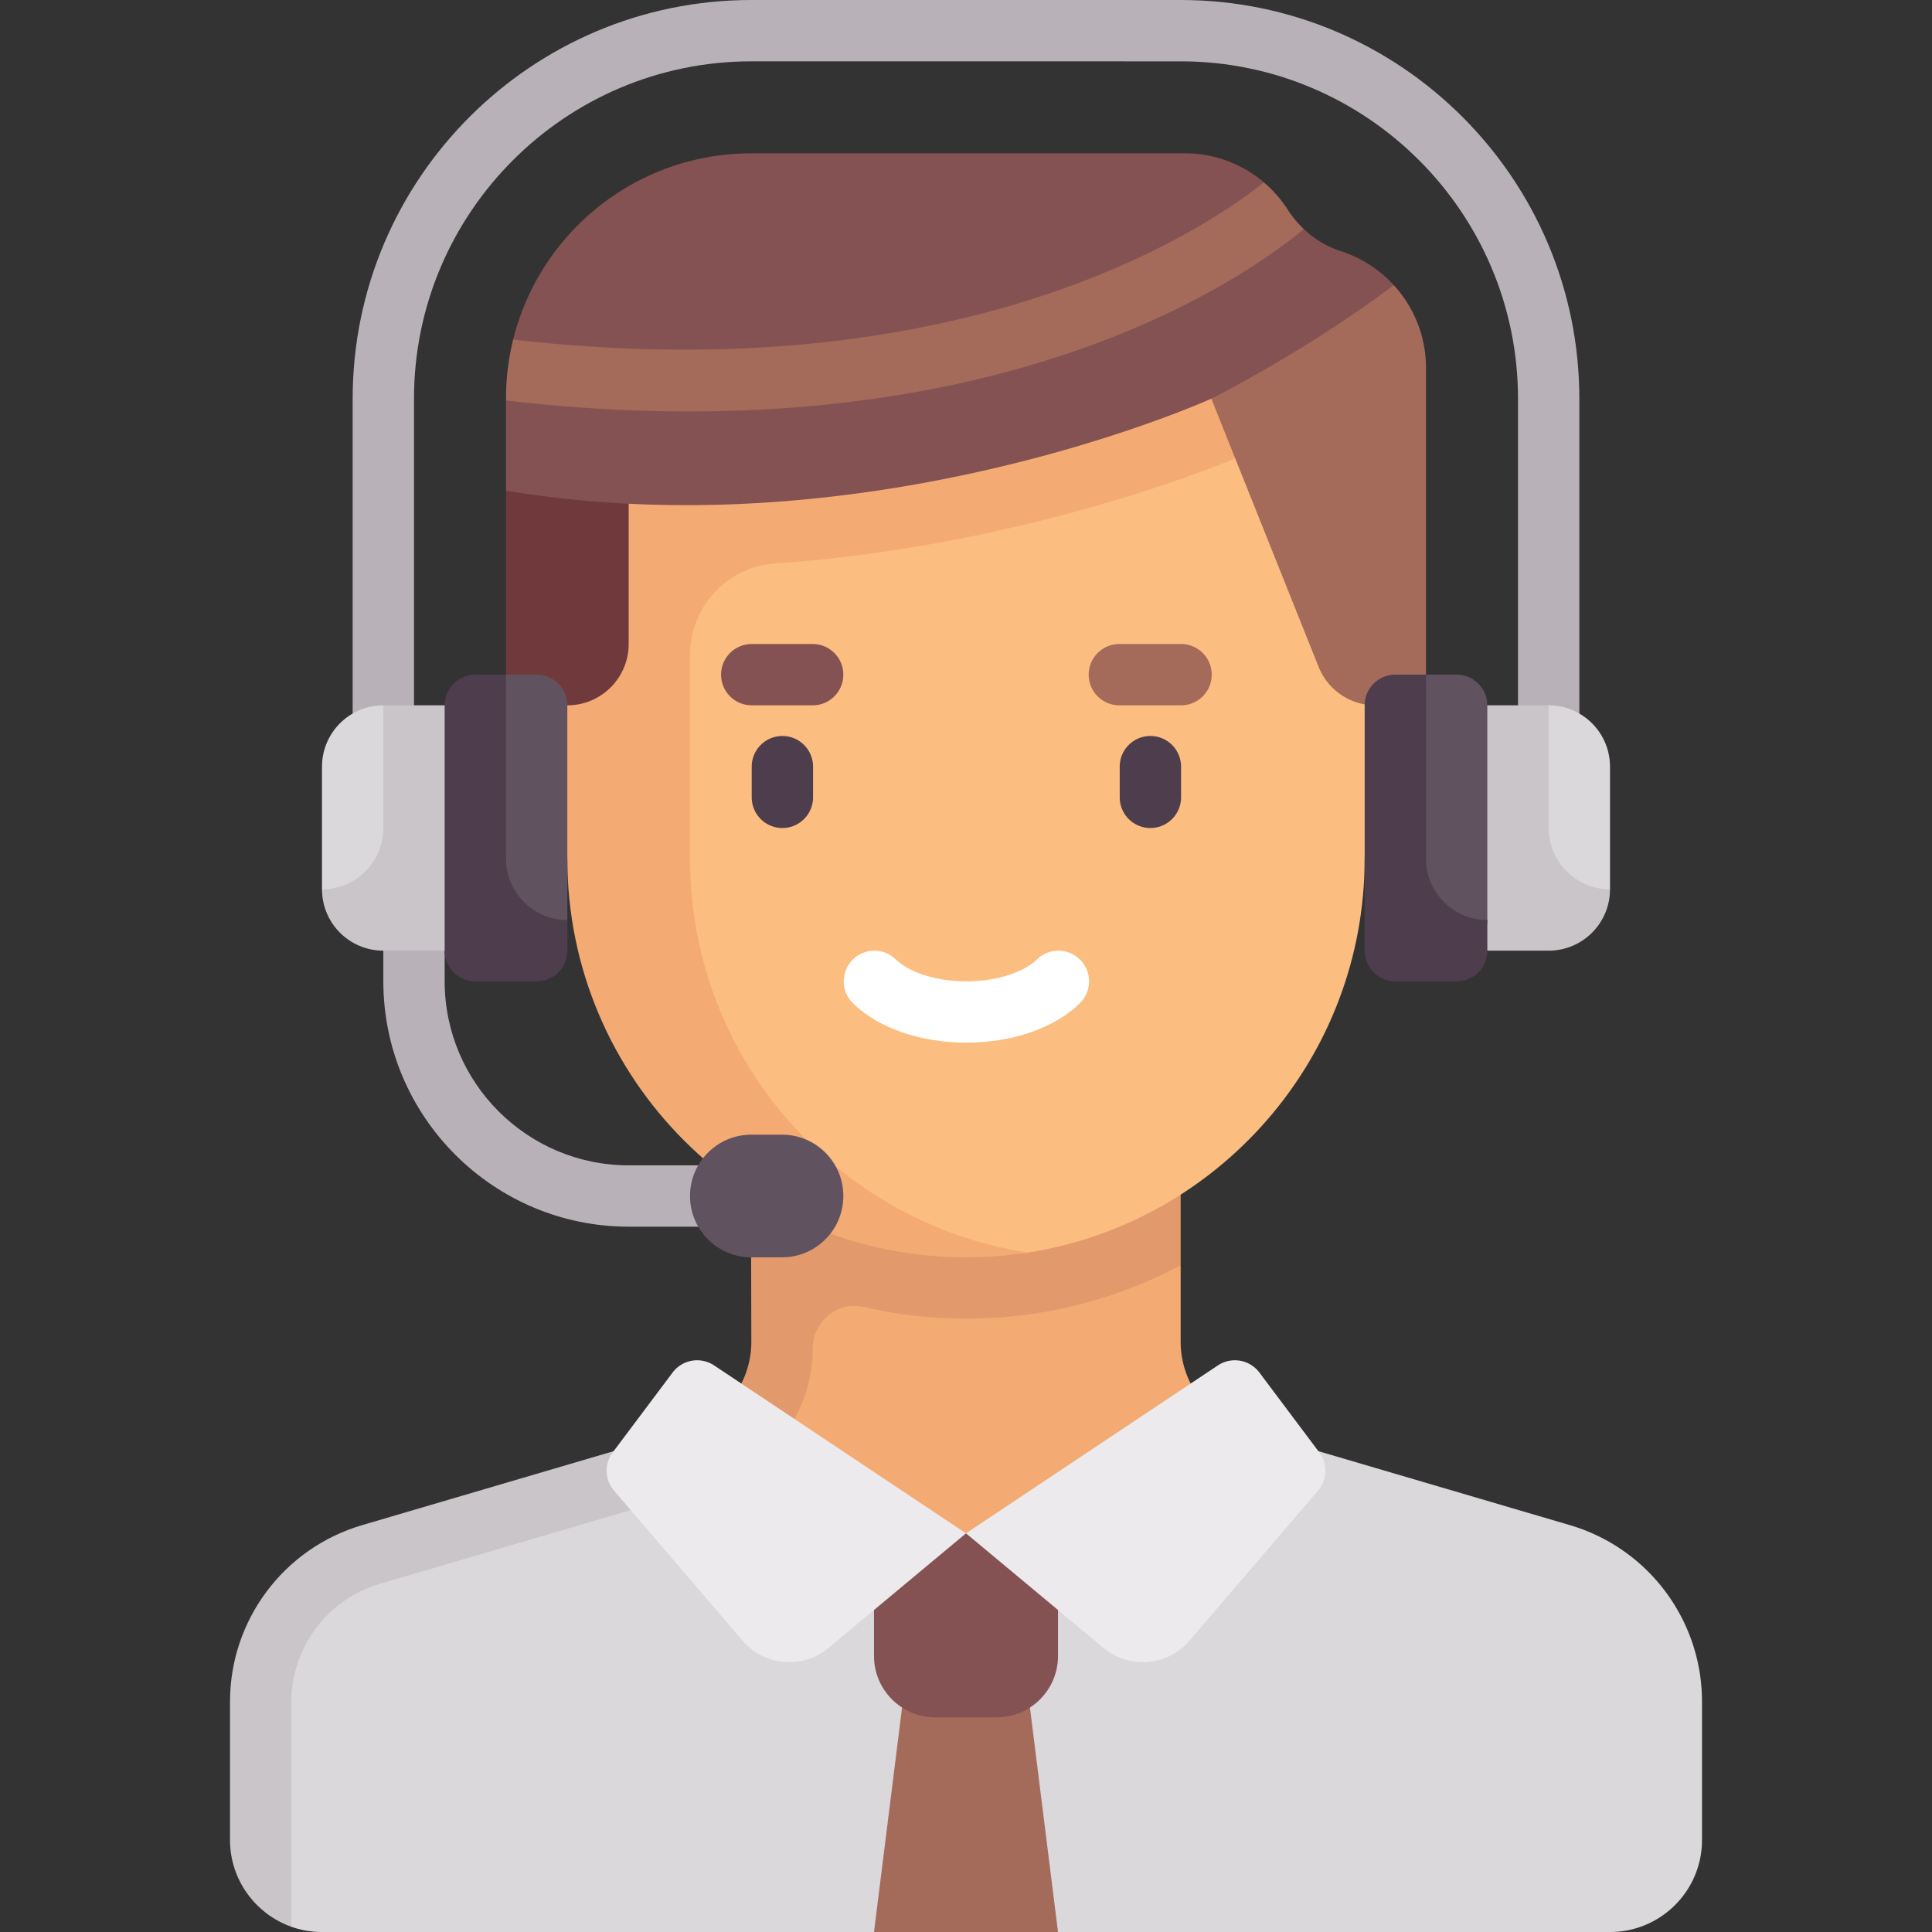 <svg xmlns="http://www.w3.org/2000/svg" xmlns:xlink="http://www.w3.org/1999/xlink" xmlns:svgjs="http://svgjs.com/svgjs" width="512" height="512" x="0" y="0" viewBox="0 0 512 512" style="enable-background:new 0 0 512 512" xml:space="preserve"><rect x="0" y="0" width="512" height="512" fill="#333333" stroke="none"/><g><path fill="#F4AA73" d="M330.39 378.989a24.381 24.381 0 0 1-17.501-23.391v-20.264l-106.411 1.063-8.709 93.393 86.009-8.471z" data-original="#f4aa73"></path><path fill="#E29A6C" d="M199.111 355.598a24.381 24.381 0 0 1-17.5 23.39l4.587 15.591c17.175-5.052 29.167-19.256 29.167-37.192-.014-7.156 6.587-12.663 13.558-11.046a119.63 119.63 0 0 0 27.076 3.12c20.559 0 39.899-5.139 56.889-14.126v-26.508H199.006z" data-original="#e29a6c"></path><path fill="#DBD8DB" d="m416.045 404.181-85.654-25.192a24.325 24.325 0 0 1-6.919-3.308L256 406.349l-74.39-21.491-85.654 25.192c-20.752 6.104-26.874 25.149-26.874 46.78v30.788l8.125 22.996a24.355 24.355 0 0 0 8.127 1.385H231.62l26.096-19.658L280.381 512h146.286c13.465 0 24.381-10.916 24.381-24.381v-36.657c0-21.631-14.251-40.677-35.003-46.781z" data-original="#dbd8db"></path><path fill="#C9C5C9" d="m100.54 419.778 85.659-25.194-4.587-15.595h-.001l-85.654 25.192c-20.752 6.104-35.003 25.149-35.003 46.78v36.658c0 10.6 6.806 19.638 16.254 22.996V450.96c-.002-14.317 9.594-27.143 23.332-31.182z" data-original="#c9c5c9"></path><path fill="#B8B2B8" d="M418.54 195.048h-16.254v-89.397c0-49.294-40.103-89.397-89.397-89.397H199.111c-49.294 0-89.397 40.103-89.397 89.397v89.397H93.46v-89.397C93.46 47.393 140.857 0 199.111 0h113.778C371.143 0 418.54 47.393 418.54 105.651z" data-original="#b8b2b8"></path><path fill="#C9C5C9" d="M410.413 186.921h-32.508v65.016h32.508c8.977 0 16.254-7.277 16.254-16.254z" data-original="#c9c5c9"></path><path fill="#DBD8DB" d="M426.667 235.683v-32.508c0-8.977-7.277-16.254-16.254-16.254v32.508c0 8.976 7.277 16.254 16.254 16.254z" data-original="#dbd8db"></path><path fill="#FBBD80" d="M256 332.053c-58.349 0-93.742-46.148-93.742-104.497V97.524h206.226l-6.833 130.032c0 52.784-38.708 96.526-89.287 104.391-5.333.829-10.798.106-16.364.106z" data-original="#fbbd80"></path><path fill="#F4AA73" d="m329.117 120.749 8.153-23.225H141.733l8.616 130.032c0 58.349 47.302 105.651 105.651 105.651 5.542 0 11.052-.437 16.364-1.26-50.612-7.836-89.507-51.584-89.507-104.391v-53.937c0-12.718 9.777-23.422 22.466-24.29 61.981-4.24 112.836-23.897 123.794-28.58z" data-original="#f4aa73"></path><path fill="#70393C" d="M134.095 130.032v56.889h16.254c8.977 0 16.254-7.277 16.254-16.254v-48.762z" data-original="#70393c"></path><path fill="#845252" d="M355.396 66.583c-3.745-1.21-7.07-3.234-9.864-5.881l-13.863-1.879 3.275-10.498a32.113 32.113 0 0 0-20.906-7.69H199.111c-30.507 0-56.107 21.012-63.117 49.354l-1.899 16.151v23.892c97.524 16.254 186.921-24.381 186.921-24.381l30.527 1.606 17.805-31.714a32.528 32.528 0 0 0-13.952-8.96z" data-original="#845252"></path><path fill="#A46A5A" d="M364.528 186.921h13.376V97.524a32.38 32.38 0 0 0-8.557-21.98c-22.978 17.404-48.332 30.107-48.332 30.107l28.421 71.052a16.256 16.256 0 0 0 15.092 10.218z" data-original="#a46a5a"></path><path fill="#4E3D4D" d="M207.341 219.429a8.125 8.125 0 0 1-8.127-8.127v-8.127c0-4.488 3.635-8.127 8.127-8.127s8.127 3.639 8.127 8.127v8.127a8.125 8.125 0 0 1-8.127 8.127zM304.865 219.429a8.125 8.125 0 0 1-8.127-8.127v-8.127c0-4.488 3.635-8.127 8.127-8.127s8.127 3.639 8.127 8.127v8.127a8.125 8.125 0 0 1-8.127 8.127z" data-original="#4e3d4d"></path><path fill="#FFFFFF" d="M256.103 276.317c-12.19 0-23.444-3.913-30.087-10.468-3.198-3.151-3.23-8.298-.079-11.492 3.151-3.198 8.31-3.23 11.492-.079 2.706 2.671 9.222 5.786 18.675 5.786 9.452 0 15.968-3.115 18.675-5.786 3.183-3.151 8.341-3.119 11.492.079 3.151 3.194 3.119 8.341-.079 11.492-6.644 6.556-17.898 10.468-30.089 10.468z" data-original="#ffffff"></path><path fill="#845252" d="M215.365 186.921h-16.151c-4.492 0-8.127-3.639-8.127-8.127s3.635-8.127 8.127-8.127h16.151c4.492 0 8.127 3.639 8.127 8.127s-3.635 8.127-8.127 8.127z" data-original="#845252"></path><path fill="#A46A5A" d="M312.992 186.921h-16.357c-4.492 0-8.127-3.639-8.127-8.127s3.635-8.127 8.127-8.127h16.357c4.492 0 8.127 3.639 8.127 8.127s-3.635 8.127-8.127 8.127z" data-original="#a46a5a"></path><path fill="#B8B2B8" d="M190.984 325.079h-24.381c-35.849 0-65.016-29.167-65.016-65.016V243.81h16.254v16.254c0 26.889 21.873 48.762 48.762 48.762h24.381z" data-original="#b8b2b8"></path><path fill="#615260" d="M207.238 300.698h-8.127c-8.977 0-16.254 7.277-16.254 16.254s7.277 16.254 16.254 16.254h8.127c8.977 0 16.254-7.277 16.254-16.254 0-8.976-7.277-16.254-16.254-16.254z" data-original="#615260"></path><path fill="#A46A5A" d="M272.254 446.984h-32.508L231.619 512h48.762z" data-original="#a46a5a"></path><path fill="#845252" d="M231.619 406.349v32.508c0 8.977 7.277 16.254 16.254 16.254h16.254c8.977 0 16.254-7.277 16.254-16.254v-32.508z" data-original="#845252"></path><path fill="#C9C5C9" d="m101.587 186.921-16.254 48.762c0 8.977 7.277 16.254 16.254 16.254h32.508v-65.016z" data-original="#c9c5c9"></path><path fill="#DBD8DB" d="M85.333 235.683v-32.508c0-8.977 7.277-16.254 16.254-16.254v32.508c0 8.976-7.277 16.254-16.254 16.254z" data-original="#dbd8db"></path><path fill="#615260" d="M142.222 251.937h-8.127a8.128 8.128 0 0 1-8.127-8.127v-56.889a8.128 8.128 0 0 1 8.127-8.127h8.127a8.128 8.128 0 0 1 8.127 8.127v56.889a8.127 8.127 0 0 1-8.127 8.127z" data-original="#615260"></path><path fill="#4E3D4D" d="M150.349 243.81c-8.977 0-16.254-7.277-16.254-16.254v-48.762h-8.127a8.128 8.128 0 0 0-8.127 8.127v65.016a8.128 8.128 0 0 0 8.127 8.127h16.254a8.128 8.128 0 0 0 8.127-8.127z" data-original="#4e3d4d"></path><path fill="#615260" d="M386.032 251.937h-8.127a8.128 8.128 0 0 1-8.127-8.127v-56.889a8.128 8.128 0 0 1 8.127-8.127h8.127a8.128 8.128 0 0 1 8.127 8.127v56.889a8.128 8.128 0 0 1-8.127 8.127z" data-original="#615260"></path><path fill="#4E3D4D" d="M394.159 243.81c-8.977 0-16.254-7.277-16.254-16.254v-48.762h-8.127a8.128 8.128 0 0 0-8.127 8.127v65.016a8.128 8.128 0 0 0 8.127 8.127h16.254a8.128 8.128 0 0 0 8.127-8.127z" data-original="#4e3d4d"></path><path fill="#ECEAEC" d="M189.254 361.852 256 406.349l-36.447 30.373c-6.829 5.69-16.962 4.84-22.746-1.909l-34.087-39.768a8.126 8.126 0 0 1-.331-10.165l15.857-21.142a8.124 8.124 0 0 1 11.008-1.886zM322.746 361.852 256 406.349l36.447 30.373c6.829 5.69 16.962 4.84 22.746-1.909l34.087-39.768a8.126 8.126 0 0 0 .331-10.165l-15.857-21.142a8.124 8.124 0 0 0-11.008-1.886z" data-original="#eceaec"></path><path fill="#A46A5A" d="M182.357 109.048c97.014 0 148.924-36.539 163.175-48.346a28.348 28.348 0 0 1-4.323-5.225 32.568 32.568 0 0 0-6.265-7.151c-14.889 11.912-78.788 55.461-198.95 41.663a65.048 65.048 0 0 0-1.899 15.662v.489c17.165 1.976 33.274 2.908 48.262 2.908z" data-original="#a46a5a"></path></g></svg>